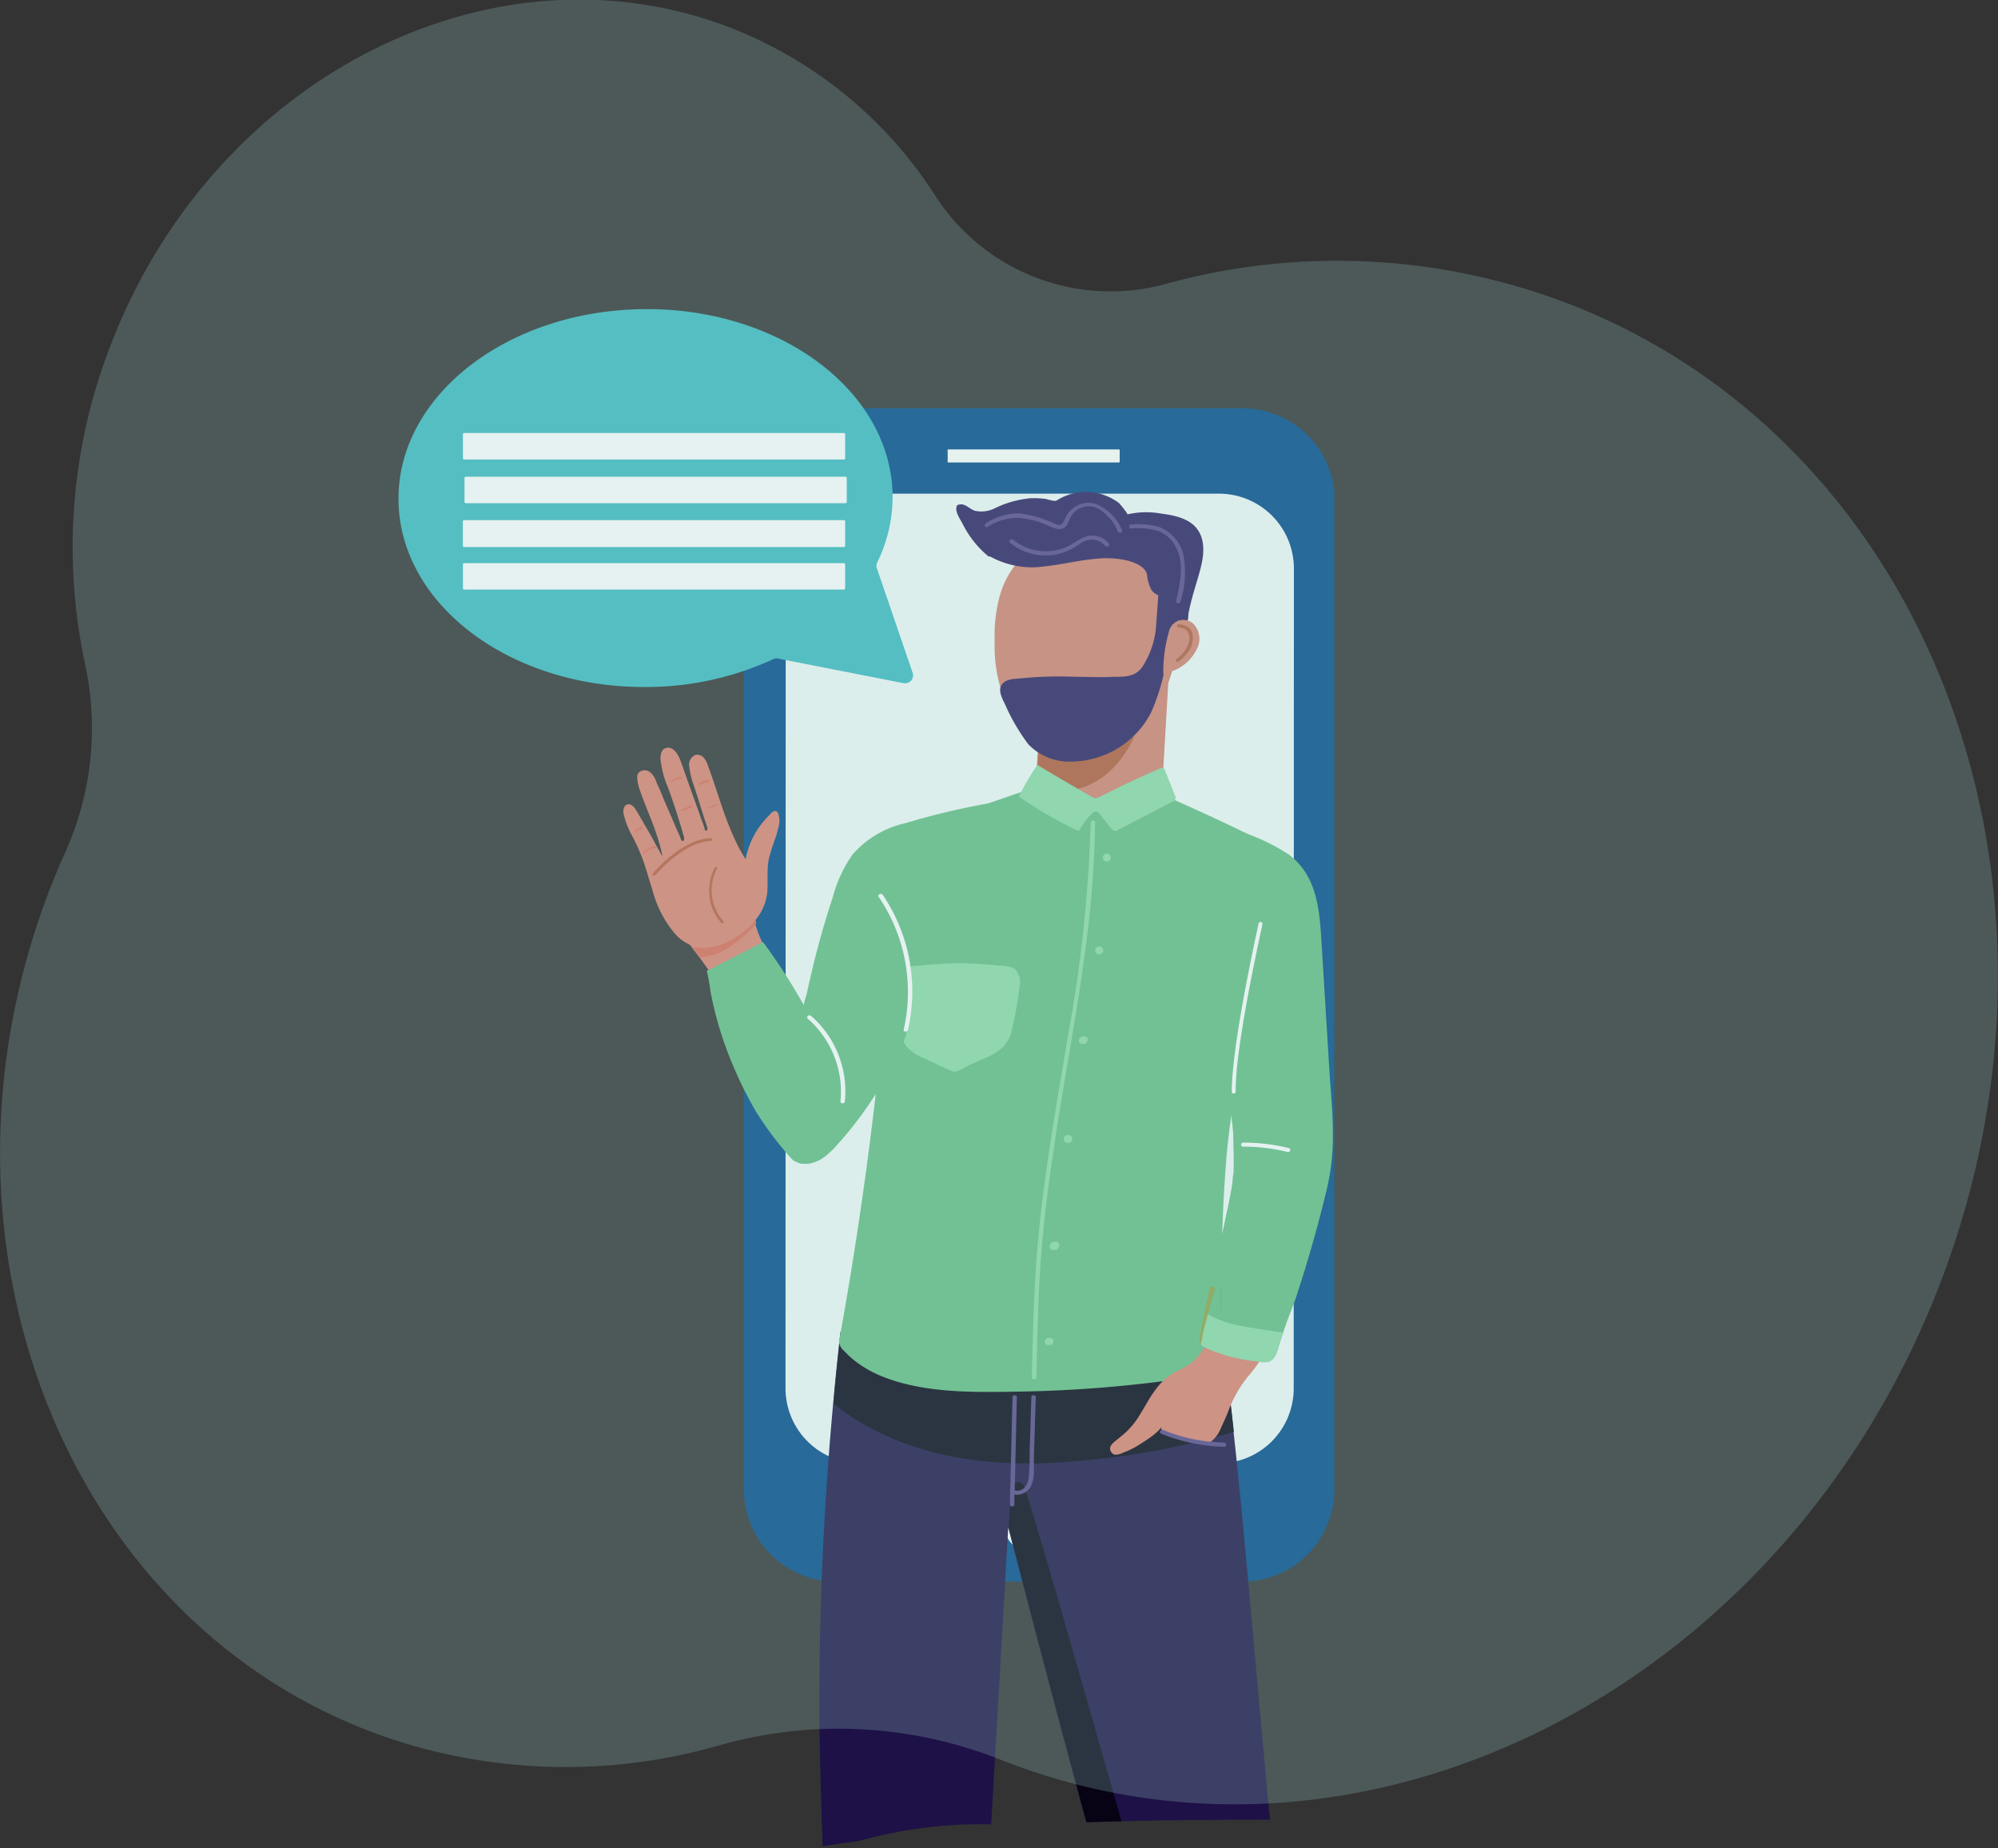 <svg xmlns="http://www.w3.org/2000/svg" width="200" height="185" fill="none">
  <rect width="100%" height="100%" fill="#333333" stroke="none"/>
  <path fill="#034A89" d="M124.46 158.3H83.65a9.24 9.24 0 0 1-9.19-9.19V50.04a7.6 7.6 0 0 1 0-.84 9.2 9.2 0 0 1 9.15-8.34h40.8a9.25 9.25 0 0 1 9.15 8.27v99.93a9.2 9.2 0 0 1-9.1 9.24Z"/>
  <path fill="#F2F9F8" d="M86.13 146.46H122a7.5 7.5 0 0 0 7.5-7.5l.02-82.05a7.5 7.5 0 0 0-7.5-7.5H86.15a7.5 7.5 0 0 0-7.5 7.5l-.02 82.04a7.5 7.5 0 0 0 7.5 7.5Z"/>
  <path fill="#FFFFFB" d="M103.25 155.34a2.75 2.75 0 1 0 0-5.5 2.75 2.75 0 0 0 0 5.5ZM94.92 44.98h17.1c.02 0 .03 0 .04.02l.02.04v1.18a.07.07 0 0 1-.06.07h-17.1c-.02 0-.03 0-.04-.02a.06.06 0 0 1-.02-.04v-1.18a.06.06 0 0 1 .01-.05.06.06 0 0 1 .05-.02Z"/>
  <path fill="#65BD83" d="M133.42 113.32c0-2.08-.23-4.16-.35-6.24l-.77-12.52c-.2-3.28-.38-6.92-3.36-9.08-1.55-1-3.23-1.79-5-2.32a36.64 36.64 0 0 1-4.86-1.91l-.38.5-.15.25v.26l.51 2.5 1 5.06a90.54 90.54 0 0 1 1.71 10.07c.16 1.91.26 3.81.39 5.72 0 .04.02.08.05.12a.2.2 0 0 0 .11.06l.16.88c.41 2.35.79 4.73 1 7.12.1 1.11.14 2.23.13 3.35-.06.35-.12.7-.19 1-.17 1-.36 2-.56 3l-.23 1.08c0 .2-.08.4-.13.6-.6 2.76-1.25 5.51-1.84 8.27-.15.7-.3 1.4-.43 2.1-.09.47-.25.95 0 1.3.08.11.2.2.32.26a15.5 15.5 0 0 0 4.18 1.29c.41.08.83.13 1.25.18.36.09.73.09 1.09 0 .68-.24.81-1.15 1-1.7l.53-1.61c.36-1.08.83-2.13 1.18-3.2l.64-2c.85-2.75 1.63-5.52 2.3-8.3.5-1.99.74-4.04.7-6.09Z"/>
  <path fill="#DF806F" d="M78.37 98.23c-.36.3-.75.54-1.16.74l-1.31.76c-.86.49-1.74 1-2.63 1.39a.2.2 0 0 1-.14.01.2.2 0 0 1-.11-.08.2.2 0 0 1 .03-.26 29 29 0 0 0-3-4.92l-.76-1-.35-.47a.17.17 0 0 1-.08-.26.17.17 0 0 1 .08-.06l3.35-1.16a9.38 9.38 0 0 0 2.9-1.31.2.2 0 0 1 .26.15v.08c0 .2.09.41.15.61a11.35 11.35 0 0 0 2.04 4c.48.4 1 1.5.73 1.78Z"/>
  <path fill="#DF6853" d="M75.72 92.4c-.8.95-1.74 1.77-2.79 2.43-.85.56-1.82.9-2.83 1l-.76-1h.32a8.5 8.5 0 0 0 3.11-1.12c.95-.56 1.86-1.18 2.74-1.84h.06l.15.53Z"/>
  <path fill="#1E1147" d="M82.34 184.79c1.22-.2 2.44-.37 3.67-.54 4.3-1.2 8.75-1.76 13.21-1.66l.21-3.62 1.5-26.18v.1c.32 1.24 3.69 14.37 7.8 29.5 6.1-.22 12.24-.26 18.39-.26-1.1-11.45-2.5-28.49-3.64-38.82a84.83 84.83 0 0 0-1.15-8.19c-.32-1.31-2.35-2.06-5.32-2.53-9-1.45-26.85.1-31.65.57l-1.22.12s-.34 2.71-.74 7.19a331.73 331.73 0 0 0-1.39 31.33c.06 3.83.17 8.29.33 12.99Z"/>
  <path fill="#070314" d="M123.51 143.31a75.68 75.68 0 0 1-15.93 2.94c-13.27 1.24-20.72-2.95-24.15-5.78.4-4.48.74-7.19.74-7.19l1.22-.12c6.35-.13 24-.47 31.65-.57 3 .47 5 1.27 5.32 2.53.32 1.26.72 4.27 1.15 8.19ZM112.26 182.28c-5-17.62-9.53-33.39-9.85-33.71-.73-.73-1.22.32-1.27 1.14l-.18 3.18c.32 1.24 3.69 14.37 7.8 29.5 1.16-.05 2.33-.08 3.5-.11Z"/>
  <path fill="#D5806F" d="m116.94 68.4-1.09 18.81c-.08 1.46-1 2.65-2 2.65h-9c-1 0-1.74-1.19-1.66-2.65l1-17.7c0-.13.08-1.37.11-1.5.2-1.27.94-1.15 1.85-1.15h9c1.06 0 1.87.08 1.79 1.54Z"/>
  <path fill="#1E1147" d="m122.1 133.22-34.72-.16c.2-1.65.54-3.29 1-4.89l33.85.74s-.01 1.62-.13 4.31Z"/>
  <path fill="#65BD83" d="M122.22 132.54c0-3.8 0-10.43.6-17.27.88-10 6-28.75 5.77-29.62-.2-.7-8.2-4.33-11.29-5.7l-.53-.24-.51-.21c0-.04 0-.08-.02-.12a.21.21 0 0 0-.3-.1c-.94.5-1.95.83-3 1.01-1.05.15-2.11.17-3.17.07-2.17-.2-4.3-.67-6.36-1.39-.32-.11-5.17 1.78-6.15 1.93-.63.2-4.68 1-5.28 1.08-.2.53-.38 1.06-.54 1.59-.84 2.85-1.29 5.75-1.86 8.64-.29 1.44-.43 2.89-.6 4.34 0 .34-.08.68-.13 1a384.04 384.04 0 0 1-4.86 36.69 1.33 1.33 0 0 0 .48.94c.33.36.7.7 1.08 1 .8.63 1.69 1.14 2.63 1.53 4.23 1.74 9.19 1.65 13.83 1.57 6.46-.1 12.91-.7 19.29-1.76a1.11 1.11 0 0 0 .87-1c.07-.33.1-.66.09-1-.01-.39-.03-1.45-.04-2.98Z"/>
  <path fill="#B55A39" d="M113.15 74.5c-3 5.45-7.59 4.88-9.4 4.39l.44-7.62a1.93 1.93 0 0 1 0-.34c2.93-.64 12.23-2.3 8.96 3.57Z"/>
  <path fill="#D5806F" d="M117.86 59.52a8.32 8.32 0 0 0-.27-1.1 7.1 7.1 0 0 0-1.82-3 9.36 9.36 0 0 0-5.08-2.25 10.59 10.59 0 0 0-8.02 2.25 8.96 8.96 0 0 0-2.56 4.1c-.41 1.49-.6 3.03-.54 4.58-.1 2.62.48 5.22 1.71 7.54a8.43 8.43 0 0 0 6.44 4.26c3.08.19 6-2 7.58-4.26a16.27 16.27 0 0 0 2.58-7.54c.22-1.52.22-3.06-.02-4.58Z"/>
  <path fill="#2D1D61" d="M118.12 57.91a.5.5 0 0 0-.78 0 .46.46 0 0 0-.36.37v.11a.53.53 0 0 0-.86-.11c-.07.1-.1.2-.11.31-.08 1.28-.17 2.55-.27 3.82a8.65 8.65 0 0 1-1.39 4.33c-.68 1-1.73 1-2.85 1-1.29.07-2.57 0-3.86 0a37.3 37.3 0 0 0-5.28.14c-.68.08-1.59 0-2.06.61s.07 1.5.34 2.08c.61 1.4 1.39 2.71 2.3 3.93a5.7 5.7 0 0 0 4.38 1.72 9.06 9.06 0 0 0 7.9-4.9c.57-1.29 1-2.63 1.3-4 .29-1 .56-2 .82-3a37.24 37.24 0 0 0 1.36-6c0-.36-.32-.48-.58-.41Z"/>
  <path fill="#DF806F" d="M64.48 86.41c-.32-.92-.71-1.81-1.16-2.68a8.34 8.34 0 0 1-.9-2.29c-.06-.34 0-.79.35-.92s.72.24.9.56l.13.21.13.22.26.45.51.89c.35.59.69 1.19 1 1.79l.29.52.28.49c.06 0 0-.12 0-.18l-.16-.66c-.06-.22-.18-.66-.29-1a1.71 1.71 0 0 0-.07-.21c-.32-1-.7-1.88-1.06-2.81-.2-.52-.41-1-.58-1.55-.2-.47-.31-.98-.33-1.49a.8.8 0 0 1 .11-.37.86.86 0 0 1 1.22-.06 2 2 0 0 1 .56.86c.12.32.27.62.41.93l.41 1 .82 1.89.4.94c.13.32.22.47.32.71l.14.37a.22.22 0 0 0 .2.15.12.12 0 0 0 .1-.12 1 1 0 0 0 0-.25 67.19 67.19 0 0 0-1.61-5c-.4-.9-.64-1.86-.75-2.84 0-.42.1-1 .55-1.09.64-.2 1.11.48 1.31.91.2.43.42 1.13.62 1.69l.69 1.93.69 1.93.33.93a8.07 8.07 0 0 1 .24.69s0 .16.09.18h.07c.18 0 .09-.32.07-.41l-.27-.81-.63-2-.42-1.31a7.8 7.8 0 0 1-.45-1.85 1.07 1.07 0 0 1 .57-1.18.86.86 0 0 1 .85.24 2 2 0 0 1 .42.75c.5 1.34.93 2.71 1.39 4.06.33 1 .67 1.89 1.07 2.82a18.54 18.54 0 0 0 1.01 2.02l.16.28s.18.24.16.28a8.35 8.35 0 0 1 2.33-4.39c.18-.19.33-.39.54-.45a.34.34 0 0 1 .38.19c.16.44.19.92.06 1.37-.1.45-.23.9-.39 1.33-.22.6-.41 1.2-.57 1.82-.04.2-.08.4-.1.59-.1 1 0 1.93-.08 2.89-.11.9-.46 1.76-1 2.49a7.54 7.54 0 0 1-2.69 2.24c-.86.51-1.85.78-2.85.78a4.21 4.21 0 0 1-2.7-1.43 11.12 11.12 0 0 1-2.25-4.37c-.28-.85-.53-1.77-.83-2.67Z"/>
  <path fill="#BF5A39" d="M72.4 92.38a.13.13 0 0 0 0-.2 4.63 4.63 0 0 1-.59-5.3.14.14 0 0 0-.04-.1.19.19 0 0 0-.22.06 4.9 4.9 0 0 0 .64 5.52.15.15 0 0 0 .21.02ZM65.55 87.57h.07s2.75-3.28 5.51-3.4a.17.17 0 0 0 .17-.15.15.15 0 0 0-.16-.14c-2.93.13-5.65 3.38-5.77 3.52a.13.13 0 0 0 0 .2.16.16 0 0 0 .18-.03Z"/>
  <path fill="#DF6853" d="M65.66 84.7a.62.62 0 0 0-.35.06c-.12.04-.23.1-.34.16-.22.12-.43.27-.62.43-.06 0 0 .14.09.09a3.66 3.66 0 0 1 .88-.54h.34s.05-.18 0-.2ZM69.2 80.63l-.3.12-.3.13-.28.13-.13.08h-.06v.06h.27l.3-.12.29-.13c.09 0 .2-.07.29-.12.09-.05.01-.15-.08-.15ZM71.86 80.48l-.3.09-.31.11-.29.12-.14.07h-.05.28l.3-.1.3-.11.3-.1c0 .07-.01-.1-.09-.08ZM68.18 77.77a.28.28 0 0 0-.17 0l-.17.06-.3.13-.29.16s-.18.12-.14.14a.09.09 0 0 0 .07 0l.15-.06.29-.13.3-.11h.15a.52.52 0 0 0 .16-.06.07.07 0 0 0 .03-.09.07.07 0 0 0-.08-.04ZM70.93 78.05a.35.35 0 0 0-.17 0l-.17.06-.31.14c-.1 0-.19.1-.29.15-.1.05-.17.11-.14.14a.09.09 0 0 0 .07 0h.15l.3-.13.29-.11h.15c.06 0 .12 0 .16-.06.04-.06.03-.18-.04-.19ZM64.3 82.78a.4.4 0 0 0-.14 0l-.13.06-.24.14-.21.16s-.13.12-.1.14a.07.07 0 0 0 .06 0l.12-.06c.07-.05.15-.1.23-.13l.23-.12.12-.05s.09 0 .13-.06c.04-.06-.01-.08-.07-.08Z"/>
  <path fill="#8EDAA7" d="m116.86 77.72-.27-.68a.3.3 0 0 0-.12-.15.36.36 0 0 0-.3 0c-2 .86-4 1.81-6 2.82-.16.1-.35.16-.54.17a.94.94 0 0 1-.4-.16c-1.72-1-3.58-2.06-5.3-3.11a.1.1 0 0 0-.06-.02.1.1 0 0 0-.06.02c-.68 1-1.29 2.03-1.83 3.11 1.9 1.32 3.9 2.48 6 3.46.35-.62.78-1.2 1.28-1.71.1-.13.25-.22.41-.25.2 0 .35.16.46.3l.92 1.18c.11.14.31.44.52.47h.15l5.76-3a.34.34 0 0 0 .18-.43l-.8-2.02Z"/>
  <path fill="#DF806F" d="M126.65 134.63c-1.65-.01-3.28-.4-4.75-1.16h-.11c.07-.22-.32-.31-.43-.08-.34.76-.77 1.49-1.27 2.16-.26.33-.56.64-.89.9-.39.27-.8.5-1.24.7-.7.33-1.31.8-1.83 1.36-.47.55-.88 1.14-1.24 1.76-.37.62-.73 1.26-1.14 1.87-.3.42-.63.8-1 1.16-.31.3-.66.56-1 .84-.34.28-.64.51-.63.88a.64.64 0 0 0 .47.57c.27.01.55-.05.79-.18a8.46 8.46 0 0 0 1.85-.94c.38-.24.76-.48 1.11-.75.18-.14.36-.29.52-.44.16-.15.37-.35.36-.47a.86.86 0 0 0 .31.63 3.6 3.6 0 0 0 1.84.54l.78.13.34.11c.42.14.88.19 1.32.13h.19a.3.3 0 0 0 .12-.01.3.3 0 0 0 .11-.06c.45-.37.8-.85 1-1.39.24-.5.46-1 .67-1.51a12.44 12.44 0 0 1 2.02-3.61c.77-.89 1.44-1.85 2-2.88-.01-.11-.14-.26-.27-.26Z"/>
  <path fill="#2D1D61" d="M119.91 53.05c-.79-1.17-2.34-1.47-3.76-1.66a8.48 8.48 0 0 0-3.3.09c.11 0-.75-1.06-.84-1.13a5.47 5.47 0 0 0-6.22-.27c-.19.15-.89-.1-1.11-.14a8.58 8.58 0 0 0-1.6-.07c-1.22.13-2.4.46-3.5 1a3 3 0 0 1-2 .25c-.46-.16-.78-.54-1.26-.64-.21 0-.59 0-.57.27-.16.49.39 1.25.61 1.68a9.92 9.92 0 0 0 2.59 3.26c.05.02.1.02.15 0a8.64 8.64 0 0 0 5.43 1c1.76-.18 3.49-.63 5.25-.77.95-.1 1.9-.05 2.84.13.82.18 2 .6 2.19 1.44.05.53.2 1.04.43 1.52a1.44 1.44 0 0 0 1 .64c.39.07.74 0 1 .38.29.68.54 1.37.76 2.07v.19c.1.39.67.36.84 0 .08-.27.12-.55.12-.83.06-.37.15-.75.24-1.11.29-1.2.7-2.36 1-3.56.3-1.2.46-2.63-.29-3.74Z"/>
  <path fill="#D5806F" d="M119.4 62.38a1.48 1.48 0 0 0-2.38.8c-.4 1.39-.6 2.83-.57 4.28l1-.33c1.05-.4 1.9-1.2 2.38-2.23a2.16 2.16 0 0 0-.43-2.52Z"/>
  <path fill="#B55A39" d="M119.11 62.91a1.77 1.77 0 0 0-1.15-.43.16.16 0 0 0-.1.07.16.16 0 0 0-.04.12.16.16 0 0 0 .07.1l.06.03c.33.01.65.13.9.34.19.3.26.65.19 1a3 3 0 0 1-1.28 1.82.17.17 0 0 0-.06.1.17.17 0 0 0 .03.13l.05.04a.17.17 0 0 0 .18-.01 5 5 0 0 0 1-1c.25-.35.4-.77.43-1.2.05-.4-.05-.79-.28-1.11Z"/>
  <path fill="#5A4687" d="M118.46 55.52a4 4 0 0 0-2.37-2.76 7.65 7.65 0 0 0-2.83-.27c-.29 0-.31.41 0 .4.99-.1 1.99.01 2.92.35.68.34 1.22.89 1.55 1.57.84 1.65.39 3.58 0 5.33-.06.25.36.36.42.11.49-1.53.6-3.15.31-4.73ZM112.32 53.1a4.7 4.7 0 0 0-2-2.35 2.43 2.43 0 0 0-2.75 0c-.4.28-.71.65-.93 1.08-.07.2-.17.39-.29.56-.21.27-.55.11-.82 0-1.08-.5-2.22-.83-3.39-1a6 6 0 0 0-3.48 1 .2.2 0 0 0 .21.35c.89-.6 1.93-.9 3-.91 1.09.07 2.15.35 3.13.82.4.16 1 .45 1.44.22.44-.23.48-.62.66-1a2.1 2.1 0 0 1 2.41-1.14c.52.2.98.5 1.35.92.44.4.78.91 1 1.47.1.33.54.22.46-.02ZM111.01 54.42a2.1 2.1 0 0 0-1.86-.8c-.91.07-1.55.75-2.35 1.1a5.2 5.2 0 0 1-5.36-.68c-.21-.18-.54.11-.33.28a5.57 5.57 0 0 0 6.19.61c.42-.21.78-.52 1.2-.73a1.77 1.77 0 0 1 2.12.42c.15.21.55.01.39-.2Z"/>
  <path fill="#65BD83" d="M101.07 81.14c-.06.64-.3 1.25-.7 1.75-.42.73-.85 1.46-1.29 2.18-.92 1.53-1.84 3.06-2.68 4.63a71.57 71.57 0 0 0-3.86 9.41 78.78 78.78 0 0 1-1.88 4.63 38.74 38.74 0 0 1-6.34 10.24c-.84.94-1.82 2.18-3.19 2.44-.57.14-1.17.05-1.68-.25-.21-.18-.4-.38-.58-.6a34.94 34.94 0 0 1-3.19-4.3 40.16 40.16 0 0 1-2.33-4.69 35.57 35.57 0 0 1-2.24-7.41c0-.19-.32-2-.37-2l3-1.52 2.64-1.37a61.27 61.27 0 0 1 3.9 6l.23.37c-.12-.18.21-1 .26-1.25.1-.48.21-1 .32-1.42a85.67 85.67 0 0 1 2.27-8.17c.4-1.54 1.08-3 2-4.31a9.92 9.92 0 0 1 5.27-3.11 72.62 72.62 0 0 1 9.87-2.24.62.62 0 0 1 .57.99ZM127.01 105.81c-.34 4.68-1.2 9.3-2.58 13.78-.76 2.68-1.59 5.33-2.38 8-.39 1.33-.78 2.66-1.14 4l-.52 2c-.03.34-.1.67-.19 1-.26-.35-.1-.83 0-1.3.13-.7.28-1.4.43-2.1.59-2.76 1.24-5.51 1.84-8.27l.13-.6.23-1.08c.26-.99.44-1.99.56-3 0-.24 0-.47.07-.71.08-1.19 0-2.38 0-3.57v-.12c-.12-7 1.13-14 2.45-21 0-.15.09-.34.26-.37.4 3.34.81 6.7.89 10.07.02 1.09.01 2.17-.05 3.27Z"/>
  <path fill="#fff" d="M129.01 114.91c-1.5-.37-3.04-.55-4.58-.55a.2.2 0 0 0-.14.06.2.2 0 0 0 0 .28.2.2 0 0 0 .14.06c1.5 0 3 .18 4.46.54.25.07.39-.32.12-.39Z"/>
  <path fill="#5A4687" d="M122.46 144.38a17 17 0 0 1-6-1.25c-.26-.1-.5.24-.25.35a17.76 17.76 0 0 0 6.3 1.32.2.2 0 0 0 .04-.4.22.22 0 0 0-.09-.02ZM103.49 147.45v-1.49l.19-6.12c0-.26-.44-.26-.44 0l-.17 5.42c0 .87 0 1.75-.1 2.62-.02.37-.16.72-.4 1a1 1 0 0 1-1 .29l.22-9.33c0-.26-.44-.26-.44 0l-.26 10.74c0 .26.44.26.45 0v-1a1.55 1.55 0 0 0 1.72-1c.14-.36.22-.74.23-1.13Z"/>
  <path fill="#8EDAA7" d="M101.51 96.93a2.46 2.46 0 0 0-1.05-.25c-1.45-.13-2.9-.27-4.36-.28-1.46-.01-2.91.15-4.36.26-.4 0-.78.1-1.13.27a2.11 2.11 0 0 0-.76 1.93c0 1.34.08 2.67.25 4 .03.6.2 1.2.51 1.72.5.61 1.17 1.08 1.92 1.35.89.42 1.78.86 2.68 1.25.06.03.13.06.2.07.47.07 1-.36 1.42-.55.58-.29 1.18-.52 1.77-.78a6.71 6.71 0 0 0 1.81-1.13c.5-.53.82-1.2.92-1.93.32-1.32.56-2.65.71-4a2.08 2.08 0 0 0-.39-1.83.68.68 0 0 0-.14-.1ZM109.62 82.32c0-.26-.44-.26-.44 0-.22 7.24-.99 14.44-2.31 21.56-1.19 7.18-2.51 14.36-3.07 21.58-.33 4.13-.42 8.27-.51 12.39 0 .26.44.27.45 0 .08-3.68.16-7.37.4-11.06.24-3.69.67-7.19 1.2-10.78 1-7.19 2.47-14.35 3.38-21.55.54-4.02.84-8.08.9-12.14ZM110.79 85.43a.4.4 0 1 0 0 .8.4.4 0 0 0 0-.8ZM110.03 94.72a.4.4 0 0 0-.37.25.38.38 0 0 0 0 .3.4.4 0 0 0 .74 0 .4.4 0 0 0-.37-.55ZM108.86 103.95a.22.22 0 0 0-.08-.13.42.42 0 0 0-.14-.09.49.49 0 0 0-.17 0h-.12a.56.56 0 0 0-.2.11l-.07.08a.39.39 0 0 0-.08.2v.15c.01.05.05.1.09.13a.3.3 0 0 0 .13.09H108.51a.49.49 0 0 0 .2-.11l.08-.08a.48.48 0 0 0 .07-.2.2.2 0 0 0 0-.15Z"/>
  <path fill="#8EDAA7" d="M107.32 113.85a.37.37 0 0 0-.09-.13l-.08-.06a.43.43 0 0 0-.23-.06h-.11a.52.52 0 0 0-.21.1.3.3 0 0 0-.09.13.22.22 0 0 0 0 .15.22.22 0 0 0 0 .16c.01.05.04.1.08.13l.09.06a.4.4 0 0 0 .22.06h.12a.54.54 0 0 0 .2-.1.32.32 0 0 0 .1-.13.38.38 0 0 0 0-.15.4.4 0 0 0 0-.16ZM106.02 124.53c0-.05-.03-.1-.07-.14a.4.4 0 0 0-.12-.1h-.1a.49.49 0 0 0-.24 0h-.1a.42.42 0 0 0-.17.15l-.08.1a.24.24 0 0 0-.06.15.29.29 0 0 0 0 .16c.01.05.04.1.08.14.02.05.06.08.11.1h.11c.08.02.16.02.23 0h.11a.39.39 0 0 0 .17-.14l.08-.11a.2.2 0 0 0 .06-.15.22.22 0 0 0-.01-.16ZM105.47 134.2a.34.34 0 0 0-.11-.18l-.08-.06a.44.44 0 0 0-.22-.06.33.33 0 0 0-.17 0 .28.28 0 0 0-.15.08.47.47 0 0 0-.15.29v.1c.02.07.05.13.11.18l.08.07h.39c.06-.02.1-.05.15-.09a.25.25 0 0 0 .1-.13.27.27 0 0 0 0-.15l.05-.05Z"/>
  <path fill="#fff" d="M123.48 109.45a.18.18 0 0 1-.18-.17c0-2.76.83-8.19 2.53-16.13l.15-.7c0-.05.03-.1.07-.13a.2.2 0 0 1 .14-.04.17.17 0 0 1 .13.05l.04.06.01.07s0 .11-.15.74c-1.7 7.92-2.55 13.32-2.53 16.06a.2.2 0 0 1-.19.19h-.02Z"/>
  <path fill="#8EDAA7" d="M124.59 132.76a10.28 10.28 0 0 1-4-1.41c-.14.64-.27 1.27-.39 1.91-.09.47-.25.95 0 1.3.08.11.2.2.32.26 1.33.63 2.73 1.06 4.18 1.29.41.08.83.13 1.25.18.36.09.73.09 1.09 0 .68-.24.81-1.15 1-1.7l.4-1.21c-1.29-.21-2.58-.37-3.85-.62Z"/>
  <path fill="#8FA145" d="M121.16 128.73c-.2.81-.37 1.62-.54 2.43-.15.7-.3 1.4-.43 2.1-.09.47-.25.95 0 1.3.1-.33.16-.66.19-1a116.73 116.73 0 0 1 1.28-4.69 3.79 3.79 0 0 1-.5-.14Z"/>
  <path fill="#65BD83" d="M91.03 100.29c.03-1.37-.09-2.73-.35-4.07-.1-.7-.28-1.4-.52-2.06.04-.23.06-.47.06-.7 0-.17-.19-.22-.32-.17-.06.23-.1.46-.14.7l-.25.92a76.52 76.52 0 0 1-4.06 11.14 14.8 14.8 0 0 0-1.06 2.38c-.21.83-.07 1.68-.26 2.51a6 6 0 0 1-.85 2c-.9 1.32-2.01 2.5-3.27 3.48.37.08.75.08 1.12 0 1.37-.26 2.35-1.5 3.19-2.44a38.74 38.74 0 0 0 6.34-10.24c.21-1.14.34-2.3.37-3.45Z"/>
  <path fill="#fff" d="M81.19 101.68c-.19-.18-.54.09-.34.27a9.7 9.7 0 0 1 3.28 8.28c0 .26.41.28.44 0a10 10 0 0 0-3.38-8.55ZM89.86 92.27c-.42-.95-.92-1.86-1.51-2.72-.15-.21-.55 0-.41.19a16.94 16.94 0 0 1 2.52 13.31c-.06.25.39.27.44 0 .81-3.61.45-7.39-1.04-10.78Z"/>
  <path fill="#3FB9C0" d="M64.35 30.94c13.66-.17 24.84 8.16 25 18.62a15 15 0 0 1-1.56 6.78.78.78 0 0 0 0 .58l3.58 10.46a.8.8 0 0 1-.91 1l-12.58-2.47a.76.76 0 0 0-.47.06 30.4 30.4 0 0 1-12.52 2.79c-13.66.17-24.84-8.16-25-18.62-.16-10.46 10.8-19.03 24.46-19.2Z"/>
  <path fill="#fff" d="M46.47 45.99h38a.13.13 0 0 0 .13-.13v-2.39a.13.13 0 0 0-.13-.13h-38a.13.13 0 0 0-.13.13v2.39a.13.13 0 0 0 .08.12l.05.01ZM46.47 59.01h38a.13.13 0 0 0 .12-.08l.01-.05v-2.39a.13.13 0 0 0-.13-.13h-38a.13.13 0 0 0-.13.13v2.39a.13.13 0 0 0 .08.12l.05.01ZM46.63 50.36h38a.13.13 0 0 0 .13-.13v-2.39a.13.13 0 0 0-.13-.13h-38a.13.13 0 0 0-.13.13v2.39a.13.13 0 0 0 .13.13ZM46.47 54.75h38a.13.13 0 0 0 .13-.13v-2.43a.13.13 0 0 0-.13-.13h-38a.14.14 0 0 0-.14.14v2.43a.13.13 0 0 0 .05.09.13.13 0 0 0 .09.03Z"/>
  <path fill="#9BCDCA" d="M157.01 30.4a64.56 64.56 0 0 0-40.25-2 20.85 20.85 0 0 1-23.18-8.88A42.84 42.84 0 0 0 73.42 2.89c-24-9.47-52.06 4.8-62.35 31.67a55.72 55.72 0 0 0-2.55 31.93 30.25 30.25 0 0 1-2 18.84l-.25.56c-15.92 36.31-.31 77.47 33.5 88.35a55.57 55.57 0 0 0 32.18.46 43.8 43.8 0 0 1 28.12 1.39l.55.21c36.09 14 78-7.42 93.54-47.72 15.54-40.3-1.06-84.23-37.15-98.18Z" opacity=".25"/>
</svg>
